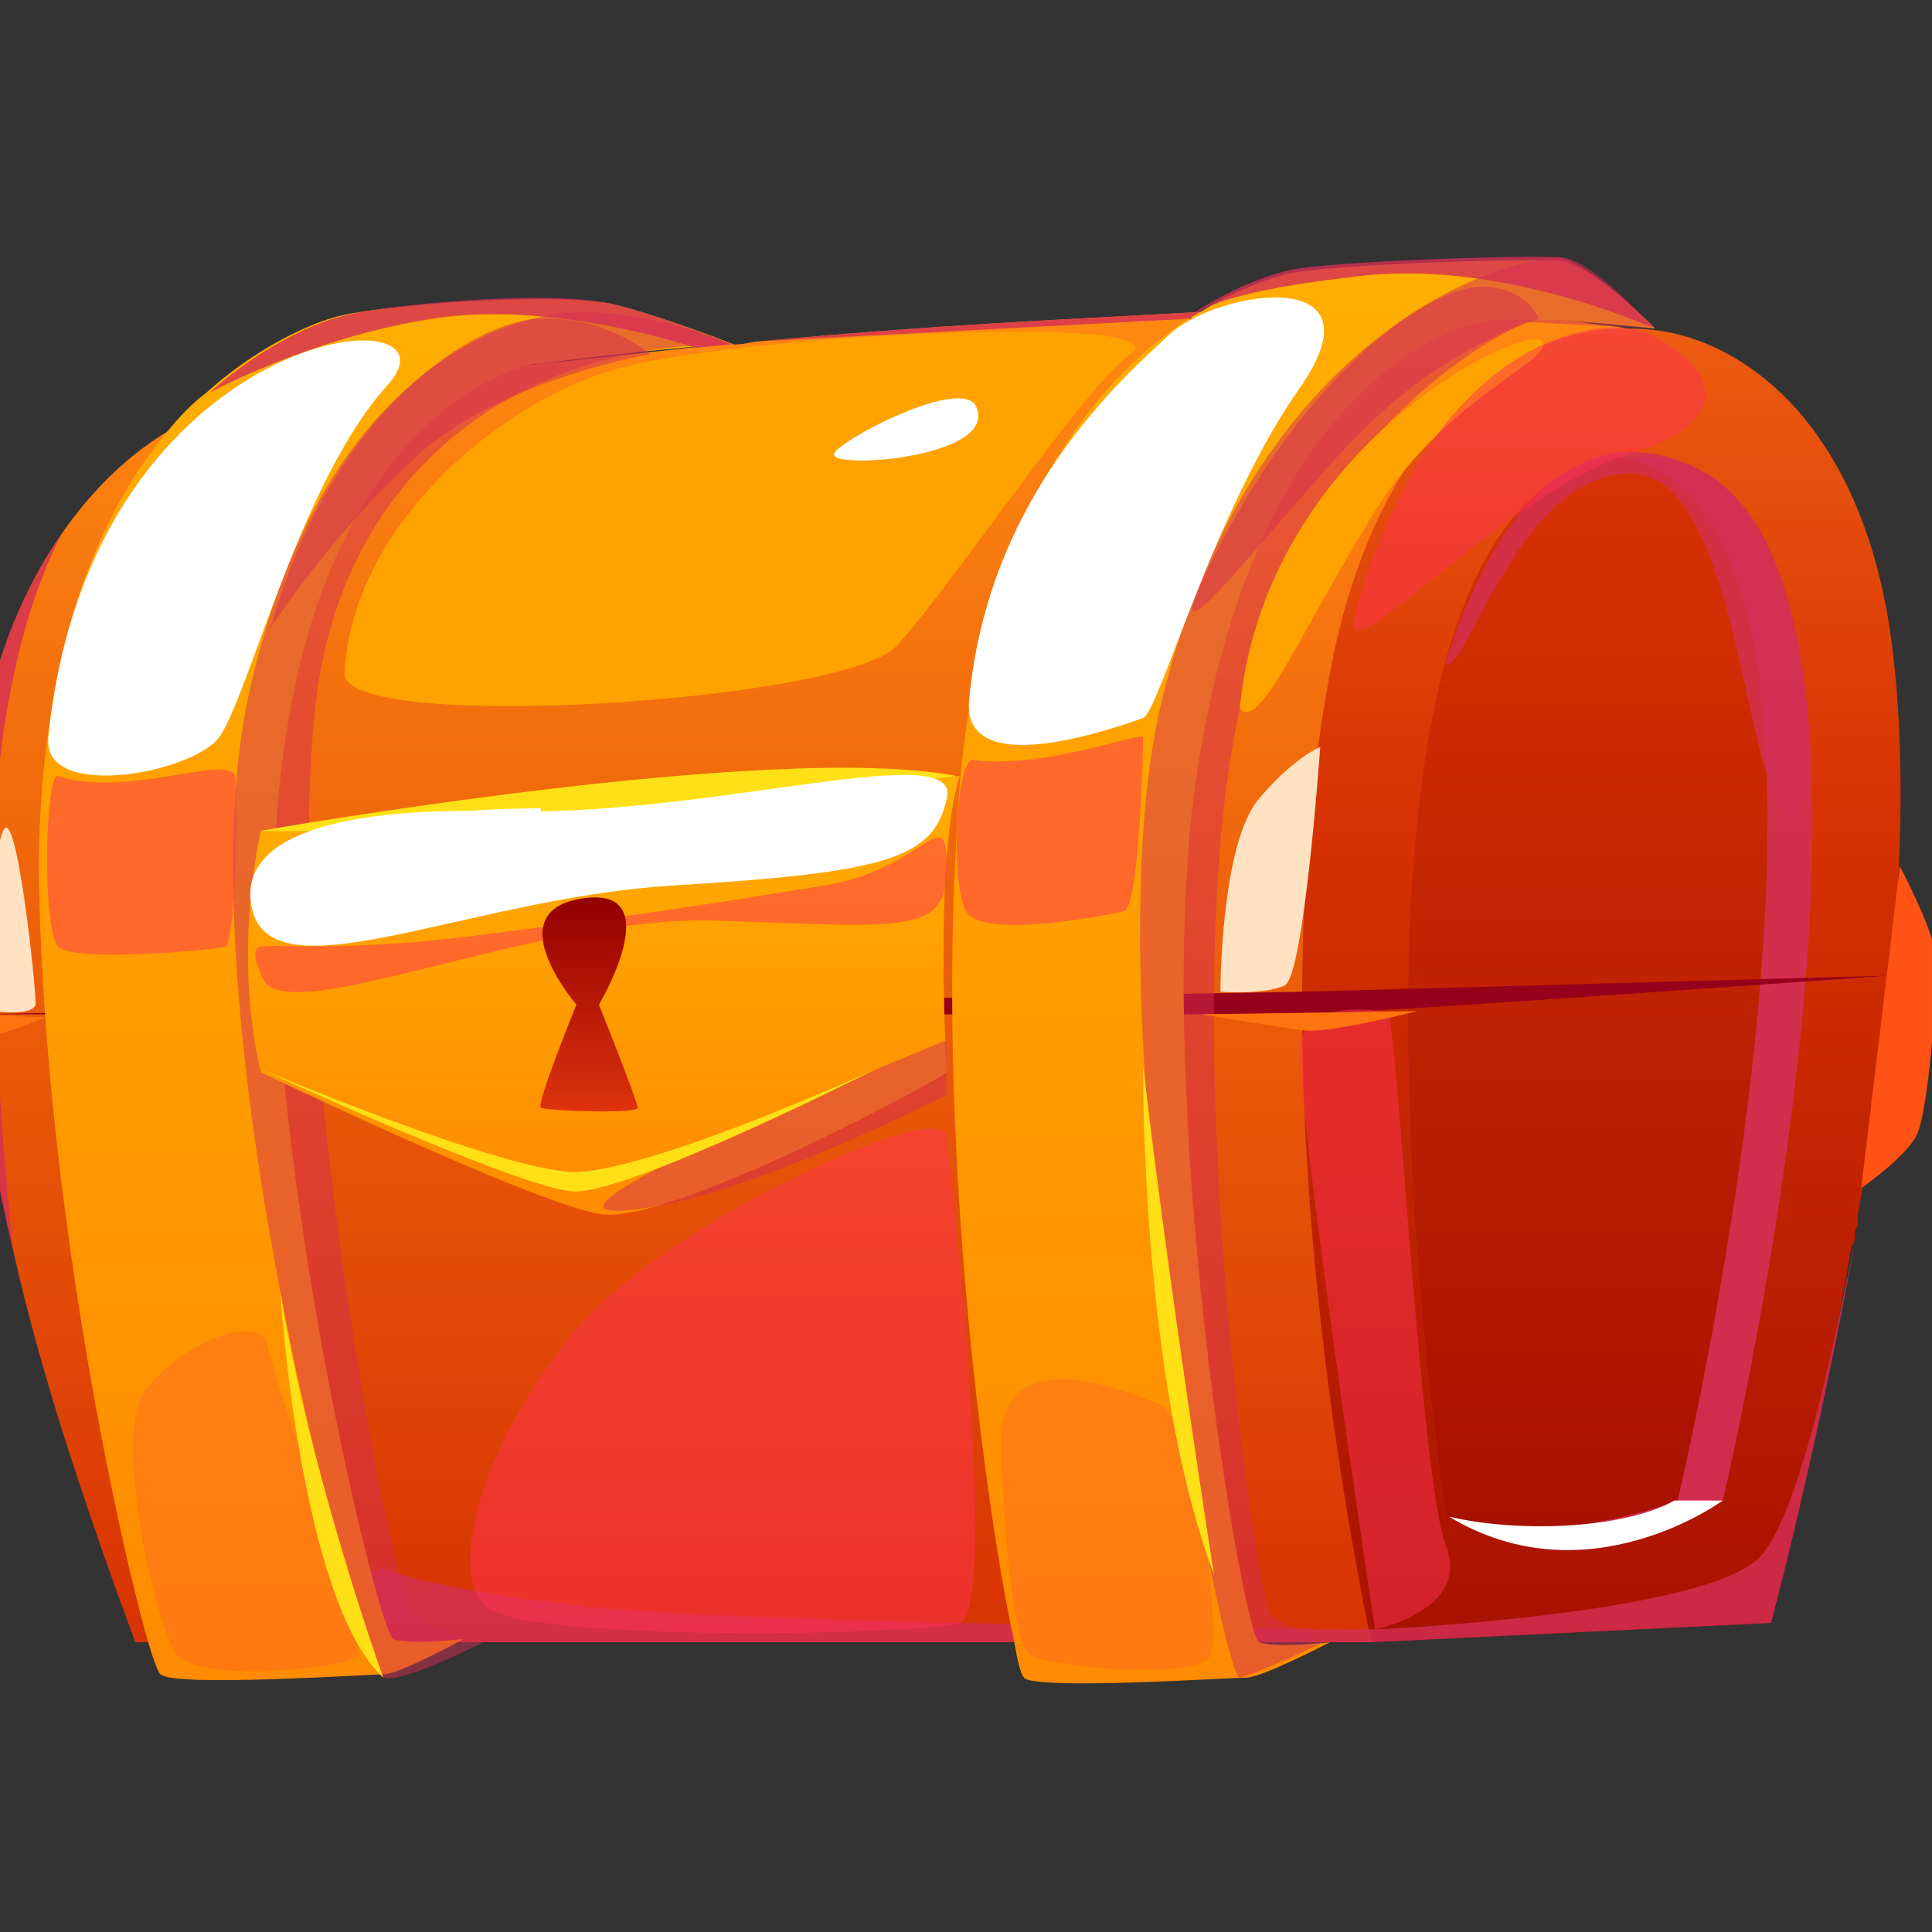 <svg width="80" height="80" viewBox="0 0 80 80" fill="none" xmlns="http://www.w3.org/2000/svg">
<rect x="0" y="0" width="80" height="80" fill="#333333" stroke="none"/>
<g clip-path="url(#clip0_1201_183514)">
<path d="M70.402 14.133L56.935 67.467L56.802 68L52.002 68L41.735 68L16.268 68L5.602 68C3.335 61.867 1.602 56.533 0.535 51.733C-3.198 35.6 -0.798 26.933 2.535 22.133C4.002 20 5.602 18.667 6.935 17.867C8.668 16.933 9.868 16.667 9.868 16.667C14.402 16 18.535 15.467 22.402 15.067C24.935 14.8 27.335 14.533 29.735 14.267C29.868 14.267 30.002 14.267 30.135 14.267C30.268 14.267 30.402 14.267 30.402 14.267C30.802 14.267 31.202 14.133 31.468 14.133C38.535 13.467 44.535 13.2 49.468 12.933C57.068 12.8 62.135 13.067 65.468 13.333C66.135 13.467 66.802 13.467 67.335 13.6C69.335 13.867 70.268 14.133 70.402 14.133Z" fill="url(#paint0_linear_1201_183514)"/>
<path d="M76.935 50.267V50.4C76.935 50.4 76.935 50.4 76.935 50.533C76.935 50.667 76.935 50.8 76.802 50.933C76.802 51.067 76.802 51.067 76.802 51.2C76.802 51.333 76.802 51.467 76.668 51.6C75.202 60.267 73.335 67.2 73.335 67.2L56.802 68C56.802 68 56.802 67.867 56.668 67.467C56.002 64 51.868 43.733 55.202 27.2C57.068 18.133 62.268 13.6 67.335 13.6C68.402 13.6 69.335 13.733 70.402 14.133C74.268 15.6 77.602 19.867 78.402 27.2C79.202 34.133 78.268 42.8 76.935 50.267Z" fill="url(#paint1_linear_1201_183514)"/>
<path opacity="0.91" d="M71.335 62.133C71.335 62.133 67.735 63.6 63.335 63.333C62.268 63.333 61.068 63.067 59.868 62.8C59.868 62.8 53.335 20.8 66.935 18.933C67.068 18.933 67.335 18.933 67.468 18.933C81.868 17.867 71.335 62.133 71.335 62.133Z" fill="#D42F55"/>
<path d="M69.468 62.133C69.468 62.133 66.802 63.2 63.335 63.333C62.268 63.333 61.068 63.067 59.868 62.8C59.868 62.8 53.335 20.8 66.935 18.933C79.335 20.667 69.468 62.133 69.468 62.133Z" fill="url(#paint2_linear_1201_183514)"/>
<path opacity="0.8" d="M72.935 64.4C74.668 62.4 76.135 54.533 76.802 51.467C75.202 60.267 73.335 67.2 73.335 67.2L56.802 68L6.135 68L15.735 64.933C15.735 64.933 18.135 65.867 24.402 66.533C30.402 67.2 54.135 67.467 56.668 67.467C56.802 67.467 56.935 67.467 56.935 67.467C57.335 67.467 70.935 66.8 72.935 64.4Z" fill="#D42F55"/>
<path d="M-1.332 42L53.868 41.067L78.135 40.4C78.135 40.4 55.868 42 53.868 42C51.868 42 -1.332 42 -1.332 42Z" fill="#97001A"/>
<path d="M68.535 13.6C68.535 13.6 67.202 13.467 65.602 13.333C63.868 13.2 62.002 13.2 61.335 13.333C59.868 13.6 51.735 16.267 49.468 32.667C47.735 45.733 51.468 67.733 52.135 68C52.802 68.267 55.068 68 55.068 68C55.068 68 52.268 69.467 51.602 69.467C50.935 69.467 42.802 70 42.402 69.467C42.268 69.333 42.135 68.8 42.002 68C40.935 63.2 38.802 48.267 39.602 34.667C40.135 21.733 45.335 15.733 49.202 13.2C49.335 13.2 49.335 13.067 49.468 13.067C51.335 11.867 52.802 11.467 53.335 11.333C54.935 10.933 64.002 10.667 64.668 10.8C66.002 11.067 68.268 13.333 68.535 13.6Z" fill="url(#paint3_linear_1201_183514)"/>
<path d="M30.402 14.267C30.402 14.267 30.268 14.267 30.135 14.267C30.002 14.267 29.868 14.267 29.735 14.267C28.135 14.4 24.002 14.8 22.402 15.067C22.268 15.067 22.135 15.067 22.135 15.067C20.668 15.333 12.668 18 11.468 33.733C10.535 46.133 15.468 66.933 16.268 67.867C16.935 68.133 19.202 67.867 19.202 67.867C19.202 67.867 16.535 69.333 15.868 69.333C15.202 69.333 7.202 69.867 6.668 69.333C6.668 69.467 6.402 68.933 6.135 68C4.802 63.333 1.735 48.933 1.602 35.733C1.735 26.667 4.135 21.2 6.935 17.867C7.468 17.2 8.002 16.667 8.535 16.267C11.068 14 13.468 13.2 14.135 13.067C15.735 12.667 22.135 12.133 25.068 12.533C26.535 12.8 29.735 14 30.402 14.267Z" fill="url(#paint4_linear_1201_183514)"/>
<path opacity="0.5" d="M64.668 10.667C60.002 10.933 51.068 16 48.002 29.467C45.202 42.133 50.668 69.6 51.335 69.467C52.002 69.333 54.802 68 54.802 68C54.802 68 53.468 67.467 52.668 66.933C52.002 66.4 48.668 42.667 51.202 30C53.602 17.333 63.202 13.333 63.202 13.333L68.402 13.6C68.535 13.6 65.868 10.667 64.668 10.667Z" fill="#D42F55"/>
<path opacity="0.5" d="M30.402 14.267C30.402 14.267 26.802 12.8 23.735 12.933C20.668 13.067 13.068 15.733 10.268 28.933C7.468 42.133 15.068 69.2 15.868 69.467C16.668 69.733 20.002 68 20.002 68C20.002 68 17.868 67.6 17.068 66.8C16.268 66 11.602 42.133 13.068 29.2C14.135 19.467 21.602 14.133 30.402 14.267Z" fill="#D42F55"/>
<path d="M40.135 28.933C39.735 32.533 46.535 30 47.335 29.733C48.002 29.467 50.268 21.067 53.868 16C57.335 10.933 50.402 12 48.402 13.867C46.402 15.733 40.935 20.533 40.135 28.933Z" fill="white"/>
<path d="M2.002 30.533C1.735 33.2 8.002 32 9.068 30.533C10.268 28.933 12.402 20 16.002 16C19.735 12 3.735 13.2 2.002 30.533Z" fill="white"/>
<path opacity="0.5" d="M40.268 31.467C39.602 31.467 39.335 36.533 40.002 37.733C40.668 38.933 46.002 37.867 46.535 37.733C47.202 37.6 47.335 30.667 47.335 30.533C47.335 30.267 43.202 31.867 40.268 31.467Z" fill="#FF3355"/>
<path opacity="0.5" d="M2.402 32.133C1.868 32 1.735 38.4 2.402 39.2C3.068 39.867 8.935 39.333 9.335 39.2C9.735 39.067 9.868 33.067 9.735 32.133C9.468 31.2 5.202 33.067 2.402 32.133Z" fill="#FF3355"/>
<path d="M10.802 34.4C10.802 34.4 9.602 39.333 10.802 44.4C10.802 44.4 21.868 49.733 24.802 50.267C27.735 50.8 39.202 44.533 39.202 44.4C39.202 44.267 38.668 35.6 39.735 32.133L10.802 34.4Z" fill="url(#paint5_linear_1201_183514)"/>
<path d="M10.802 34.4C10.802 34.4 32.002 30.667 39.602 32.133C39.735 32.133 16.935 34.667 10.802 34.4Z" fill="#FFE016"/>
<path opacity="0.5" d="M25.602 50.133C21.468 50.267 39.202 43.067 39.202 43.067L39.202 45.333C39.202 45.333 30.135 50 25.602 50.133Z" fill="#D42F55"/>
<path d="M10.402 37.467C11.068 41.467 19.202 37.2 27.868 36.667C36.535 36.133 38.668 35.6 39.202 33.067C39.868 30.533 29.735 33.733 21.202 33.6C12.802 33.333 10.002 35.067 10.402 37.467Z" fill="white"/>
<path opacity="0.5" d="M10.802 40.267C11.202 43.067 22.135 37.733 30.002 38.133C37.735 38.4 39.202 38.667 39.202 35.867C39.202 33.067 38.268 36 34.135 36.667C30.002 37.333 26.802 37.867 20.268 38.667C14.402 39.467 11.335 39.067 10.802 39.2C10.268 39.333 10.802 40.267 10.802 40.267Z" fill="#FF3355"/>
<path d="M23.868 41.6C23.868 41.6 20.535 37.733 24.135 37.2C27.735 36.667 24.802 41.6 24.802 41.6C24.802 41.6 26.402 45.6 26.402 45.867C26.402 46.133 22.668 46 22.402 45.867C22.135 45.867 23.868 41.6 23.868 41.6Z" fill="url(#paint6_linear_1201_183514)"/>
<path d="M10.802 44.267C10.802 44.267 20.535 48.4 23.735 48.533C26.935 48.533 36.268 44.267 36.268 44.267C36.268 44.267 26.002 49.467 23.735 49.333C21.468 49.2 10.802 44.267 10.802 44.267Z" fill="#FFE016"/>
<path d="M16.535 34.133C13.735 36.267 18.668 36.533 20.535 35.6C22.402 34.667 22.402 33.467 22.402 33.467C22.402 33.467 17.602 33.467 16.535 34.133Z" fill="white"/>
<path d="M50.002 16C48.402 18 49.068 20.667 50.002 19.467C50.935 18.267 52.668 16.133 51.868 16C50.935 15.867 50.002 16 50.002 16Z" fill="white"/>
<path d="M10.802 16.933C10.002 16.267 8.535 19.333 9.335 19.733C10.135 20 12.002 17.733 10.802 16.933Z" fill="white"/>
<path opacity="0.2" d="M6.002 57.6C4.668 59.333 6.402 67.333 7.335 68.533C8.402 69.733 14.535 69.067 14.802 68.533C15.202 68 11.335 57.067 11.068 55.733C10.935 54.4 7.735 55.333 6.002 57.6Z" fill="#FF3355"/>
<path opacity="0.2" d="M41.468 60C41.202 55.467 46.268 57.467 48.002 58.133C49.602 58.933 50.535 67.467 50.135 68.533C49.735 69.6 43.602 69.067 42.668 68.533C41.735 68 41.468 60.533 41.468 60Z" fill="#FF3355"/>
<path opacity="0.5" d="M49.868 23.867C47.602 28.667 53.735 20.267 56.935 17.333C60.135 14.267 63.735 13.2 63.735 13.2C63.735 13.2 63.202 11.867 61.335 11.867C59.335 11.867 54.002 15.2 49.868 23.867Z" fill="#D42F55"/>
<path opacity="0.5" d="M11.202 26C11.202 26 13.602 22.267 17.068 19.067C20.535 15.733 26.935 14.667 26.935 14.667C26.935 14.667 25.068 13.067 22.402 13.2C19.735 13.2 13.735 16.933 11.202 26Z" fill="#D42F55"/>
<path d="M78.668 35.867C78.668 35.867 80.002 38.4 80.135 39.467C80.268 40.533 79.868 46.133 79.335 47.067C78.802 48 77.068 49.2 77.068 49.2L78.668 35.867Z" fill="#FF5215"/>
<path d="M11.602 53.467C11.602 53.467 12.402 66.267 15.868 69.467C15.868 69.467 12.802 60.933 11.602 53.467Z" fill="#FFE016"/>
<path d="M47.335 44.133C47.335 44.133 47.202 57.067 50.268 65.2C50.268 65.2 48.402 53.333 47.335 44.133Z" fill="#FFE016"/>
<path opacity="0.8" d="M59.868 27.467C60.668 28 62.802 19.867 67.335 19.6C71.868 19.333 72.135 31.733 73.868 33.6C75.735 35.467 75.335 21.467 69.868 19.2C64.402 16.933 61.202 23.067 59.868 27.467Z" fill="#D42F55"/>
<path d="M14.268 27.867C14.135 30.4 34.802 29.067 37.068 26.8C39.335 24.4 44.668 16.267 46.802 14.667C49.068 12.933 30.135 13.867 25.335 15.333C20.402 16.8 14.535 22 14.268 27.867Z" fill="#FFA200"/>
<path d="M51.335 29.333C52.135 30.267 53.602 26.667 56.668 21.6C59.602 16.533 64.402 14.933 63.868 14.133C63.202 13.333 52.402 18.4 51.335 29.333Z" fill="#FFA200"/>
<path opacity="0.5" d="M56.935 67.467C56.935 67.467 53.468 44.533 53.868 43.067C54.268 41.467 57.068 41.733 57.468 42C57.868 42.267 58.802 61.2 59.868 64C60.935 66.667 56.935 67.467 56.935 67.467Z" fill="#FF3355"/>
<path d="M49.735 42C49.735 42 52.935 42.533 54.002 42.667C55.068 42.8 58.668 41.867 58.668 41.867L49.735 42Z" fill="#FF740E"/>
<path d="M-1.065 42C-1.065 42 -1.065 42.8 -0.798 42.933C-0.398 43.067 1.868 42.133 1.868 42.133L-1.065 42Z" fill="#FF740E"/>
<path opacity="0.5" d="M39.202 47.067C39.202 45.333 27.335 50.667 23.602 55.333C19.868 60 18.535 65.067 20.135 66.533C21.868 68 37.868 67.733 39.735 67.2C41.468 66.667 39.202 47.067 39.202 47.067Z" fill="#FF3355"/>
<path opacity="0.5" d="M56.135 25.333C55.202 28.533 62.002 20.533 67.468 18.8C73.068 17.067 69.868 14.4 68.002 13.733C66.268 13.067 59.335 13.867 56.135 25.333Z" fill="#FF3355"/>
<path d="M40.402 16.8C39.735 15.6 34.668 18.267 34.535 18.8C34.402 19.467 41.468 18.933 40.402 16.8Z" fill="white"/>
<path opacity="0.8" d="M0.535 51.733C-3.198 35.6 -0.798 26.933 2.535 22.133C1.735 23.733 0.935 25.867 0.402 28.8C-0.932 35.333 0.002 46.533 0.535 51.733Z" fill="#D42F55"/>
<path opacity="0.8" d="M25.068 12.533C26.535 12.8 29.735 14 30.268 14.267L28.802 14.4C28.802 14.4 22.935 12.4 17.868 13.2C12.802 14 8.668 16.267 8.668 16.267C11.202 14 13.602 13.2 14.268 13.067C15.735 12.667 22.135 12 25.068 12.533Z" fill="#D42F55"/>
<path opacity="0.8" d="M68.535 13.6C68.135 13.467 62.002 10.667 56.002 11.467C51.335 12 49.868 12.667 49.468 13.067C49.335 13.067 49.335 13.2 49.335 13.2L49.202 13.2L31.468 14.133C38.535 13.467 44.535 13.2 49.468 12.933C51.335 11.733 52.802 11.333 53.335 11.2C54.935 10.8 64.002 10.533 64.668 10.667C66.002 11.067 68.268 13.333 68.535 13.6Z" fill="#D42F55"/>
<path d="M50.535 41.067C50.535 41.067 52.402 41.2 53.202 40.8C54.002 40.4 54.668 30.933 54.668 30.933C54.668 30.933 53.602 31.333 52.135 33.067C50.535 34.933 50.535 41.067 50.535 41.067Z" fill="#FFE2C2"/>
<path d="M-0.265 41.867C-1.198 41.467 -0.398 35.6 0.135 34.4C0.668 33.2 1.468 40.667 1.468 41.467C1.602 42.133 -0.265 41.867 -0.265 41.867Z" fill="#FFE2C2"/>
<path d="M60.002 62.8C62.802 63.467 67.202 63.333 69.335 62.133L71.335 62.133C71.335 62.133 65.735 66.267 60.002 62.8Z" fill="white"/>
</g>
<defs>
<linearGradient id="paint0_linear_1201_183514" x1="34.559" y1="68.001" x2="34.559" y2="12.948" gradientUnits="userSpaceOnUse">
<stop stop-color="#D83303"/>
<stop offset="1" stop-color="#FF8911"/>
</linearGradient>
<linearGradient id="paint1_linear_1201_183514" x1="66.286" y1="67.986" x2="66.286" y2="13.639" gradientUnits="userSpaceOnUse">
<stop stop-color="#A71100"/>
<stop offset="0.645" stop-color="#D83303"/>
<stop offset="1" stop-color="#EC5C11"/>
</linearGradient>
<linearGradient id="paint2_linear_1201_183514" x1="65.798" y1="63.336" x2="65.798" y2="18.856" gradientUnits="userSpaceOnUse">
<stop stop-color="#A71100"/>
<stop offset="1" stop-color="#D83303"/>
</linearGradient>
<linearGradient id="paint3_linear_1201_183514" x1="53.854" y1="69.76" x2="53.854" y2="10.667" gradientUnits="userSpaceOnUse">
<stop stop-color="#FF8B00"/>
<stop offset="1" stop-color="#FFAE00"/>
</linearGradient>
<linearGradient id="paint4_linear_1201_183514" x1="16.043" y1="69.76" x2="16.043" y2="12.354" gradientUnits="userSpaceOnUse">
<stop stop-color="#FF8B00"/>
<stop offset="1" stop-color="#FFAE00"/>
</linearGradient>
<linearGradient id="paint5_linear_1201_183514" x1="24.995" y1="50.203" x2="24.995" y2="32.085" gradientUnits="userSpaceOnUse">
<stop stop-color="#FF8B00"/>
<stop offset="1" stop-color="#FFAE00"/>
</linearGradient>
<linearGradient id="paint6_linear_1201_183514" x1="24.459" y1="46.093" x2="24.459" y2="37.188" gradientUnits="userSpaceOnUse">
<stop stop-color="#DE330E"/>
<stop offset="1" stop-color="#930000"/>
</linearGradient>
<clipPath id="clip0_1201_183514">
<rect width="80" height="80" fill="white" transform="translate(-0.001)"/>
</clipPath>
</defs>
</svg>
